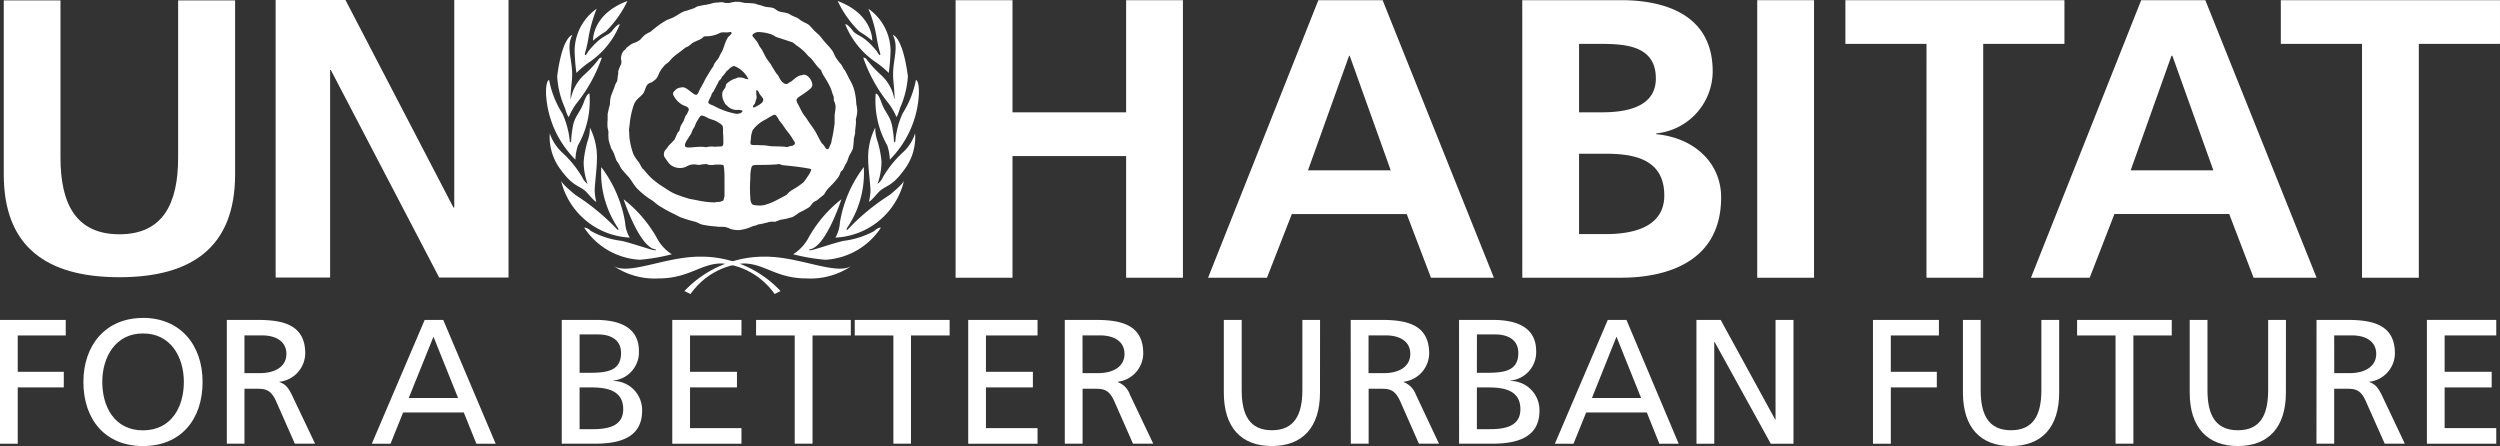 <svg id="Grupo_58" data-name="Grupo 58" xmlns="http://www.w3.org/2000/svg" xmlns:xlink="http://www.w3.org/1999/xlink" width="161.76" height="28.86" viewBox="0 0 161.76 28.86">
  <rect x="0" y="0" width="161.76" height="28.86" fill="#333333" stroke="none"/>
  <defs>
    <clipPath id="clip-path">
      <rect id="Rectángulo_31" data-name="Rectángulo 31" width="161.76" height="28.86" fill="none"/>
    </clipPath>
  </defs>
  <g id="Grupo_19" data-name="Grupo 19" transform="translate(0 0)" clip-path="url(#clip-path)">
    <path id="Trazado_246" data-name="Trazado 246" d="M68.629.171c.093.007.187.007.288.007a3.549,3.549,0,0,0,.391.074,6.15,6.15,0,0,1,.619.042c.053.019.1.039.158.06a2.23,2.23,0,0,1,.242.061,1.594,1.594,0,0,1,.182.062c.189.057.4.042.586.1.132.042.231.164.36.212.2.073.441.07.64.155.076.044.163.093.244.136l.329.14c.089.05.163.13.257.182.149.1.316.152.469.257a3.466,3.466,0,0,1,.332.355c.121.116.245.222.363.333.118.128.21.272.32.394.178.2.357.381.514.594.1.152.151.322.249.48a4.71,4.71,0,0,0,.34.434c.043.062.068.127.105.188.055.1.131.181.176.273.1.18.176.361.274.531a3.43,3.43,0,0,1,.236.5A4.127,4.127,0,0,1,76.477,6.8a2.423,2.423,0,0,1,.061.42,1.725,1.725,0,0,1-.049.389c-.014.057-.021.105-.04.165a1.937,1.937,0,0,0,.011.2c-.018.18-.035.353-.059.534,0,.075,0,.137,0,.206a.444.444,0,0,0-.032.118,1.474,1.474,0,0,0-.054.256,4.492,4.492,0,0,1-.062.609,4.749,4.749,0,0,1-.24.452c-.041.1-.072.209-.11.311s-.107.194-.155.3c-.04.079-.079.152-.117.238a.782.782,0,0,1-.074.1.513.513,0,0,0-.085.07,1.11,1.11,0,0,0-.054.158,1.415,1.415,0,0,1-.173.292,6.208,6.208,0,0,1-.56.607,1.958,1.958,0,0,0-.188.246c-.038.061-.069.113-.1.172-.161.128-.311.247-.47.381-.062.032-.125.061-.19.1-.124.094-.185.239-.306.34a5.25,5.25,0,0,1-.665.36,2.461,2.461,0,0,1-.389.266,4.04,4.04,0,0,1-.795.186c-.061.024-.126.047-.193.074a.441.441,0,0,0-.131.055c-.1.011-.211-.011-.3,0-.142.016-.264.065-.4.089a1.487,1.487,0,0,1-.245.055.637.637,0,0,1-.159.025.8.8,0,0,0-.137.062,1.564,1.564,0,0,1-.218.049,2.8,2.8,0,0,1-.892.262,1.708,1.708,0,0,1-.583-.08,1.3,1.3,0,0,0-.38-.125c-.136-.008-.271-.008-.412-.008a.737.737,0,0,0-.145-.02,6.582,6.582,0,0,1-.853-.115.832.832,0,0,1-.218-.079,1.729,1.729,0,0,0-.329-.13,8.352,8.352,0,0,1-.836-.253c-.15-.057-.286-.143-.437-.215a8.561,8.561,0,0,1-.964-.529c-.171-.1-.315-.242-.467-.353-.087-.056-.169-.107-.248-.159a5.265,5.265,0,0,1-.753-.639c-.213-.223-.334-.487-.531-.727a7.235,7.235,0,0,1-.494-.566c-.059-.1-.092-.2-.152-.284-.042-.089-.105-.138-.145-.223-.079-.174-.115-.354-.2-.525a1.79,1.79,0,0,0-.139-.242,1.112,1.112,0,0,1-.049-.171,2.231,2.231,0,0,1-.12-.4c-.008-.11-.012-.217-.018-.328,0-.052.007-.109.007-.171-.007-.11-.054-.226-.061-.344a2.654,2.654,0,0,1,.007-.439c0-.127,0-.251,0-.381.033-.143.062-.3.1-.454a1,1,0,0,0,.045-.148c.006-.075.01-.148.014-.229a1.812,1.812,0,0,1,.053-.317c.065-.191.15-.377.215-.56.026-.083.057-.167.09-.249.025-.065.074-.118.1-.184a2.189,2.189,0,0,0,.038-.321,1.015,1.015,0,0,0,.025-.117,1.913,1.913,0,0,0,.007-.194,3.127,3.127,0,0,1,.193-.477.738.738,0,0,0-.015-.318.857.857,0,0,1,.131-.469.684.684,0,0,1,.165-.159.626.626,0,0,1,.074-.109,1.587,1.587,0,0,0,.138-.1,1.05,1.05,0,0,1,.264-.172,1.612,1.612,0,0,0,.463-.225,2.79,2.79,0,0,1,.263-.278.982.982,0,0,1,.238-.156c.057-.036.118-.061.176-.092q.153-.13.3-.245a4.815,4.815,0,0,1,.615-.428c.067-.033.154-.117.243-.117.107-.057.22-.087.329-.146.205-.1.389-.24.594-.345A1.328,1.328,0,0,1,65.51.751c.135-.051.272-.092.411-.138s.257-.167.429-.167a.477.477,0,0,1,.143-.03.534.534,0,0,1,.172-.031.157.157,0,0,1,.057-.012.826.826,0,0,0,.113-.021c.023-.008.059-.014.08-.021a.4.4,0,0,1,.046,0c.1-.036.178-.048.256-.077a.411.411,0,0,1,.129-.012.236.236,0,0,1,.118-.02h.087a.61.61,0,0,1,.064-.012c.042,0,.08-.007.118-.007h.046a.8.8,0,0,1,.232.051h.23a.285.285,0,0,1,.08-.012L68.4.219a.5.5,0,0,1,.173-.025c.006-.006.023-.006.023-.006a.206.206,0,0,0,.035-.017m1.461,1.96c-.1.02-.341.106-.335.228,0,.01,0,.027,0,.037.1.117.189.225.283.347.078.1.124.232.191.338.054.075.1.139.15.214.085.164.168.333.256.493.083.145.2.27.294.414.111.193.228.381.349.576.038.059.1.1.137.165.1.166.169.376.357.49a.286.286,0,0,0,.184.064c.07,0,.128-.061.188-.1.038-.021.086-.047.123-.064.16-.131.443-.4.653-.4A.217.217,0,0,0,73,4.909c.341-.108.689.441.623.714a.505.505,0,0,1-.143.2,6.711,6.711,0,0,1-.66.469c-.062.049-.156.1-.189.18a.162.162,0,0,0-.017.122,1.145,1.145,0,0,0,.132.281c.091.183.176.357.274.527a1.822,1.822,0,0,0,.174.229c.083.134.176.262.263.4.081.107.159.22.238.335.215.3.35.65.55.965a.928.928,0,0,1,.13.128c.035.062.074.115.109.171s.1.1.158.078.068-.088.087-.118c.04-.094.079-.184.121-.268.023-.138.049-.262.079-.393.068-.3.1-.577.146-.881V7.535c.014-.191.061-.374.061-.568a.929.929,0,0,0-.1-.376c-.027-.08,0-.189-.024-.275a1.054,1.054,0,0,0-.068-.174,3.6,3.6,0,0,0-.161-.459,7.615,7.615,0,0,0-.48-.823,1.571,1.571,0,0,0-.064-.145.464.464,0,0,1-.027-.1c-.027-.029-.057-.054-.09-.086-.056-.05-.1-.107-.156-.162-.122-.152-.243-.307-.362-.467-.071-.086-.182-.159-.26-.246s-.129-.143-.191-.213a3.545,3.545,0,0,0-.553-.45c-.076-.062-.154-.123-.225-.182-.361-.122-.721-.238-1.079-.354a1.165,1.165,0,0,1-.122-.078,1.734,1.734,0,0,1-.158-.081,2.81,2.81,0,0,0-.922-.163m-1.8,0c-.18.048-.4,0-.579.032-.069.036-.143.066-.217.1a1.931,1.931,0,0,1-.488.128c-.082.01-.174.01-.272.02-.04,0-.075,0-.121.009a.656.656,0,0,0-.1.1c-.059.036-.118.075-.185.108a4.412,4.412,0,0,0-.45.206c-.087.074-.176.148-.257.209a1.216,1.216,0,0,1-.2.089c-.086.073-.183.145-.27.216-.176.131-.358.258-.53.413-.118.1-.2.225-.305.325a.611.611,0,0,1-.107.079,1.368,1.368,0,0,0-.238.238,1.64,1.64,0,0,0-.269.422,1.25,1.25,0,0,1-.169.322,1.287,1.287,0,0,1-.325.245.849.849,0,0,0-.21.1c-.164.154-.186.432-.315.612s-.352.313-.48.5a.95.95,0,0,0-.109.192A5.251,5.251,0,0,0,61.824,8c-.016.157-.04.3-.055.455,0,.065.013.131.015.193a3.469,3.469,0,0,0,.1.805,3.719,3.719,0,0,0,.18.6,2.734,2.734,0,0,0,.336.5c.087.13.143.265.228.392.054.059.113.106.165.171a5.593,5.593,0,0,0,.433.477,6.11,6.11,0,0,0,.874.636,4.18,4.18,0,0,0,.634.373c.3.124.616.223.932.321.148.026.3.056.444.081a5.868,5.868,0,0,0,1.226.154.528.528,0,0,1,.239-.029.115.115,0,0,1,.032-.007.224.224,0,0,0,.085-.015c.079-.039.159-.029.2-.121.017-.074.036-.146.058-.217,0-.338,0-.678,0-1.009,0-.229,0-.449-.018-.665a1.36,1.36,0,0,0-.038-.311.118.118,0,0,0-.041-.053,2.4,2.4,0,0,0-.717.01,1.479,1.479,0,0,0-.172-.01c-.068-.01-.129-.049-.213-.057a2.812,2.812,0,0,0-.43.057c-.124,0-.25-.043-.383-.033a.91.91,0,0,0-.286.057c-.107.043-.21.107-.322.143a1.013,1.013,0,0,1-.9-.195,1.91,1.91,0,0,1-.237-.3c-.045-.066-.092-.131-.138-.2a.476.476,0,0,1,.021-.368,1.073,1.073,0,0,1,.111-.141c.068-.081.122-.177.2-.262.107-.1.218-.219.321-.327.064-.131.126-.267.175-.4.043-.073.118-.142.159-.214a1.612,1.612,0,0,1,.064-.257c.053-.123.143-.234.2-.355.042-.115.083-.213.125-.318a1.346,1.346,0,0,0,.193-.35.178.178,0,0,0,0-.131.263.263,0,0,0-.09-.1c-.112-.064-.229-.087-.337-.153a1.458,1.458,0,0,1-.532-.567.337.337,0,0,1-.051-.14.319.319,0,0,1,.123-.193.52.52,0,0,1,.361-.2.443.443,0,0,1,.064-.009c.346-.115.824.616,1.019.452a.985.985,0,0,0,.155-.3c.079-.145.162-.283.24-.424.049-.1.1-.2.152-.306.125-.2.241-.4.367-.6.03-.049.07-.1.1-.145.054-.072.068-.172.117-.242.089-.131.207-.255.288-.392.018-.049.043-.109.061-.154a.886.886,0,0,1,.063-.1c.04-.07.074-.136.107-.2.047-.134.1-.272.141-.408a2.772,2.772,0,0,1,.157-.352c.056-.124.209-.2.27-.321.03-.077-.03-.1-.107-.1m.27,2.2a.79.79,0,0,0-.368.251c-.046.037-.089.072-.124.1-.033.059-.074.109-.108.159s-.094.106-.139.16-.072.113-.109.178c-.044.036-.079.078-.123.117-.025.049-.051.106-.07.152-.1.174-.183.347-.276.524-.03.05-.084.092-.115.15a1.485,1.485,0,0,1-.1.252c-.033.089-.15.24-.121.339s.261.152.339.195a4.653,4.653,0,0,0,1.29.485,1.175,1.175,0,0,0,.2.038.175.175,0,0,0,.044,0c.017-.005.033-.005.039-.012.031-.007.054-.007.075-.013a.159.159,0,0,0,.072-.01c.057-.036.149-.085.149-.165a.684.684,0,0,0-.365-.051.846.846,0,0,1-.639-.282c-.042-.036-.079-.068-.125-.112-.021-.042-.04-.081-.057-.124a.894.894,0,0,1-.108-.658,1.6,1.6,0,0,1,.167-.253c.044-.078.04-.189.086-.26a1.611,1.611,0,0,1,.448-.3c.051-.018.1-.033.153-.048s.084-.048.137-.061a.927.927,0,0,1,.393.04.889.889,0,0,0,.277.072v0H69.5a1.7,1.7,0,0,0-.931-.861m1.442,1.553a1.965,1.965,0,0,0,.008.387c0,.048.015.087.01.131-.04.115-.077.238-.108.355-.038.072-.111.111-.126.185s.031.072.076.072c.182-.1.684-.289.571-.579a2.516,2.516,0,0,0-.208-.264c-.054-.1-.1-.262-.223-.288m1.155,1.6a3.627,3.627,0,0,0-.531.3,2.264,2.264,0,0,0-.861.7,1.7,1.7,0,0,0-.118.566c-.006.072-.058.3,0,.357a.332.332,0,0,0,.04.021.679.679,0,0,0,.242.021c.193,0,.393.016.583.019.154.009.3.047.464.058.245.009.5.012.75.023.093.008.186.021.279.031A.942.942,0,0,1,72.3,9.5a.19.19,0,0,0,.039-.005c.072-.042.174-.082.169-.183a.6.6,0,0,0-.106-.191,3.723,3.723,0,0,0-.437-.622c-.1-.138-.187-.272-.282-.406a2.288,2.288,0,0,0-.175-.214c-.027-.036-.042-.081-.066-.115a1.138,1.138,0,0,0-.154-.227c-.031-.049-.062-.049-.126-.055m-4.68.045a.278.278,0,0,0-.087.04,1.143,1.143,0,0,0-.117.154c-.051.091-.1.18-.159.27-.037.09-.076.183-.11.272-.029.063-.075.113-.107.172-.04.093-.079.191-.121.29-.1.158-.215.322-.314.489-.021.051-.054.11-.071.167-.025.155.027.221.191.221A.455.455,0,0,0,65.7,9.6c.034,0,.058,0,.089,0a.178.178,0,0,1,.057-.006c.032,0,.058-.008.087-.008h.049a1.131,1.131,0,0,1,.117-.016c.045,0,.1-.007.148-.007a1.922,1.922,0,0,1,.489.023.34.34,0,0,0,.081-.016.744.744,0,0,1,.109-.015,1.267,1.267,0,0,1,.375,0h.081a.111.111,0,0,0,.043-.01c.025,0,.051,0,.079,0,.072,0,.147-.009.212-.009.014,0,.027-.005.042-.005a.46.46,0,0,0,.074-.044c.062-.054.041-.312.041-.415,0-.163-.015-.331-.021-.5a1.108,1.108,0,0,0-.02-.346.482.482,0,0,0-.17-.173,2.77,2.77,0,0,0-.351-.2c-.131-.043-.275-.089-.4-.139a1.552,1.552,0,0,0-.432-.184m4.973,3.142a1.3,1.3,0,0,1-.339.035c-.305.027-.65.018-.976.027a1.616,1.616,0,0,0-.305.016.2.2,0,0,0-.091.052.375.375,0,0,0-.07.181,2.473,2.473,0,0,0-.049.612c-.012.158-.021.317-.023.483a7.269,7.269,0,0,0,.023.781.71.71,0,0,0,.1.4c.086.1.446.1.606.1a.3.3,0,0,1,.122-.016.58.58,0,0,0,.069-.013c.076-.023.14-.046.217-.066a3.925,3.925,0,0,0,.4-.16c.2-.1.38-.193.572-.294.081-.044.159-.094.244-.13.046-.05.093-.1.139-.145a1.508,1.508,0,0,1,.242-.187,4.886,4.886,0,0,0,.726-.491,3.481,3.481,0,0,0,.285-.4,1.292,1.292,0,0,0,.217-.413c-.009-.042-.044-.055-.085-.065-.568-.111-1.144-.171-1.744-.229-.107-.01-.16-.072-.277-.072" transform="translate(-21.071 -0.06)" fill="#fff"/>
    <path id="Trazado_247" data-name="Trazado 247" d="M68.03,27.738a7.093,7.093,0,0,1,5.246-2.227c2.226,0,4.636,1.247,5.594.58a4.721,4.721,0,0,1-2.938.828c-1.973,0-2.716-.969-4.092-.969a4.671,4.671,0,0,0-3.414,1.978Z" transform="translate(-23.745 -8.904)" fill="#fff"/>
    <path id="Trazado_248" data-name="Trazado 248" d="M78.833,23.366a2.861,2.861,0,0,0,1.005-1.081,8.2,8.2,0,0,1,2.12-2.479s-1,3.1-2.049,3.239c0,0-.155.1.133.046s1.628-.519,2.1-.6a5.488,5.488,0,0,0,1.935-.628c.266-.253.437-.219.437-.219a4.609,4.609,0,0,1-3.6,2.077,12.576,12.576,0,0,1-2.086-.358" transform="translate(-27.516 -6.913)" fill="#fff"/>
    <path id="Trazado_249" data-name="Trazado 249" d="M83.041,21.171a2.212,2.212,0,0,0,.288-.98,8.087,8.087,0,0,1,1.545-3.579,6.315,6.315,0,0,1-1.09,3.947s-.079.225.08.063a13.88,13.88,0,0,1,2.67-2.2s.9-.713.947-.951a4.788,4.788,0,0,1-4.441,3.7" transform="translate(-28.984 -5.798)" fill="#fff"/>
    <path id="Trazado_250" data-name="Trazado 250" d="M86.344,17.479a3.671,3.671,0,0,0,.1-.725c0-.327-.149-1.47-.149-1.974a4.263,4.263,0,0,1,.455-2.095,2.5,2.5,0,0,0,.129.823,6.242,6.242,0,0,1,.276,1.379,4.244,4.244,0,0,1-.26,1.444,1.108,1.108,0,0,0,.346-.427,6.878,6.878,0,0,1,1.282-1.6,2.865,2.865,0,0,0,.807-1.245,3.5,3.5,0,0,1-.692,2.338c-.858,1.19-1.227.993-1.688,1.486,0,0-.539.626-.6.591" transform="translate(-30.119 -4.428)" fill="#fff"/>
    <path id="Trazado_251" data-name="Trazado 251" d="M87.945,13.1a3.342,3.342,0,0,0-.164-.912,5.853,5.853,0,0,1-.75-3.351s.132-.108.37.564.589.887.7,1.568a6.963,6.963,0,0,1,.111.96s.084.093.084.021a5.487,5.487,0,0,1,.474-1.835,6.194,6.194,0,0,0,.861-2.171s.219.014.193.909A6.473,6.473,0,0,1,87.945,13.1" transform="translate(-30.369 -2.771)" fill="#fff"/>
    <path id="Trazado_252" data-name="Trazado 252" d="M87.948,8.776a4.123,4.123,0,0,0-.479-.842,9.879,9.879,0,0,1-1.663-2.983s.115-.066.253.154a7.536,7.536,0,0,0,.891.953,2.772,2.772,0,0,1,.866,1.562s.062.078-.061-1.178.411-2.091-.037-2.972c0,0,.633.088.975,2.679a5.952,5.952,0,0,1-.506,2.043s-.169.583-.239.583" transform="translate(-29.949 -1.212)" fill="#fff"/>
    <path id="Trazado_253" data-name="Trazado 253" d="M86.827,5.022a5.875,5.875,0,0,0-.91-.744,5.4,5.4,0,0,1-1.9-2.395s.085-.107.484.406c.3.391.634.2,1.57,1.347,0,0,.131.253.191.234s-.031-.266-.031-.266a9.625,9.625,0,0,1-.2-.965A8.231,8.231,0,0,0,85.512.87a3.361,3.361,0,0,1,1.434,2.659,11.473,11.473,0,0,1-.118,1.494" transform="translate(-29.324 -0.304)" fill="#fff"/>
    <path id="Trazado_254" data-name="Trazado 254" d="M85.5,2.668S85.573.962,83.263.1a6.9,6.9,0,0,0,1.4,1.971,5.993,5.993,0,0,1,.84.6" transform="translate(-29.062 -0.034)" fill="#fff"/>
    <path id="Trazado_255" data-name="Trazado 255" d="M71.775,27.738a7.04,7.04,0,0,0-5.23-2.227c-2.239,0-4.651,1.247-5.608.58a4.744,4.744,0,0,0,2.945.828c1.968,0,2.72-.969,4.081-.969a4.676,4.676,0,0,1,3.427,1.978Z" transform="translate(-21.269 -8.904)" fill="#fff"/>
    <path id="Trazado_256" data-name="Trazado 256" d="M63.738,23.366a2.765,2.765,0,0,1-.984-1.081,8.394,8.394,0,0,0-2.139-2.479s1.015,3.1,2.053,3.239c0,0,.164.1-.129.046s-1.629-.519-2.1-.6a5.4,5.4,0,0,1-1.932-.628c-.261-.253-.441-.219-.441-.219a4.609,4.609,0,0,0,3.6,2.077,12.391,12.391,0,0,0,2.075-.358" transform="translate(-20.266 -6.913)" fill="#fff"/>
    <path id="Trazado_257" data-name="Trazado 257" d="M60.209,21.171a2.127,2.127,0,0,1-.3-.98,8.137,8.137,0,0,0-1.543-3.579,6.4,6.4,0,0,0,1.087,3.947s.084.225-.078.063a14.215,14.215,0,0,0-2.666-2.2s-.9-.713-.951-.951a4.817,4.817,0,0,0,4.453,3.7" transform="translate(-19.461 -5.798)" fill="#fff"/>
    <path id="Trazado_258" data-name="Trazado 258" d="M57.648,17.479a3.671,3.671,0,0,1-.1-.725c0-.327.144-1.47.144-1.974a4.205,4.205,0,0,0-.455-2.095,2.443,2.443,0,0,1-.132.823,6.708,6.708,0,0,0-.269,1.379,4.124,4.124,0,0,0,.258,1.444,1.088,1.088,0,0,1-.347-.427,6.959,6.959,0,0,0-1.294-1.6,3.035,3.035,0,0,1-.811-1.245,3.514,3.514,0,0,0,.7,2.338c.87,1.19,1.224.993,1.7,1.486,0,0,.532.626.6.591" transform="translate(-19.07 -4.428)" fill="#fff"/>
    <path id="Trazado_259" data-name="Trazado 259" d="M56.177,13.1a3.225,3.225,0,0,1,.16-.912,5.837,5.837,0,0,0,.75-3.351s-.131-.108-.372.564-.589.887-.706,1.568a7.085,7.085,0,0,0-.109.96s-.081.093-.081.021a5.7,5.7,0,0,0-.484-1.835,6.076,6.076,0,0,1-.858-2.171s-.223.014-.2.909A6.493,6.493,0,0,0,56.177,13.1" transform="translate(-18.946 -2.771)" fill="#fff"/>
    <path id="Trazado_260" data-name="Trazado 260" d="M56.138,8.776a4.552,4.552,0,0,1,.472-.842,9.771,9.771,0,0,0,1.658-2.983s-.111-.066-.243.154a7.1,7.1,0,0,1-.9.953,2.837,2.837,0,0,0-.86,1.562s-.064.078.068-1.178-.43-2.091.033-2.972c0,0-.648.088-.982,2.679a5.758,5.758,0,0,0,.5,2.043s.171.583.249.583" transform="translate(-19.332 -1.212)" fill="#fff"/>
    <path id="Trazado_261" data-name="Trazado 261" d="M57.232,5.022a6.07,6.07,0,0,1,.908-.744,5.406,5.406,0,0,0,1.9-2.395s-.082-.107-.488.406c-.3.391-.634.2-1.558,1.347,0,0-.134.253-.195.234s.031-.266.031-.266a9.347,9.347,0,0,0,.2-.965A9.558,9.558,0,0,1,58.542.87a3.354,3.354,0,0,0-1.426,2.659,12.567,12.567,0,0,0,.116,1.494" transform="translate(-19.936 -0.304)" fill="#fff"/>
    <path id="Trazado_262" data-name="Trazado 262" d="M58.944,2.668S58.855.962,61.169.1a6.961,6.961,0,0,1-1.4,1.971,5.45,5.45,0,0,0-.828.6" transform="translate(-20.573 -0.034)" fill="#fff"/>
    <path id="Trazado_263" data-name="Trazado 263" d="M.375.04H4.044V10.208c0,2.991,1,4.965,3.813,4.965s3.8-1.974,3.8-4.965V.04h3.686V11.3c0,4.707-2.8,6.651-7.489,6.651S.375,16,.375,11.3Z" transform="translate(-0.131 -0.014)" fill="#fff"/>
    <path id="Trazado_264" data-name="Trazado 264" d="M27.4,0h4.518l6.987,13.427h.052V0h3.511V17.959H37.983L30.968,4.525h-.043V17.959H27.4Z" transform="translate(-9.565 0)" fill="#fff"/>
    <path id="Trazado_265" data-name="Trazado 265" d="M94.984.018h3.681V7.273h7.353V.018h3.675V17.977h-3.675V10.106H98.665v7.871H94.984Z" transform="translate(-33.153 -0.006)" fill="#fff"/>
    <path id="Trazado_266" data-name="Trazado 266" d="M127.213.018h4.157l7.2,17.959H134.5l-1.57-4.122h-7.433l-1.609,4.122h-3.81Zm2.03,3.6H129.2l-2.659,7.411h5.355Z" transform="translate(-41.91 -0.006)" fill="#fff"/>
    <path id="Trazado_267" data-name="Trazado 267" d="M151.31.017h6.4c2.37,0,5.921.67,5.921,4.607a4.049,4.049,0,0,1-3.654,4.013v.051c2.49.236,4.2,1.88,4.2,4.087,0,4.537-4.144,5.2-6.465,5.2h-6.4Zm3.674,7.256h1.5c1.545,0,3.469-.331,3.469-2.189,0-2.077-1.87-2.239-3.552-2.239h-1.417Zm0,7.88h1.734c1.7,0,3.781-.419,3.781-2.5,0-2.342-1.94-2.7-3.781-2.7h-1.734Z" transform="translate(-52.813 -0.006)" fill="#fff"/>
    <rect id="Rectángulo_30" data-name="Rectángulo 30" width="3.675" height="17.959" transform="translate(113.7 0.012)" fill="#fff"/>
    <path id="Trazado_268" data-name="Trazado 268" d="M188.676,2.845h-5.249V.018H197.6V2.845h-5.256V17.976h-3.671Z" transform="translate(-64.023 -0.006)" fill="#fff"/>
    <path id="Trazado_269" data-name="Trazado 269" d="M209,.018h4.15l7.2,17.959h-4.077l-1.578-4.122h-7.428l-1.6,4.122h-3.8Zm2.019,3.6h-.061l-2.64,7.411h5.352Z" transform="translate(-70.456 -0.006)" fill="#fff"/>
    <path id="Trazado_270" data-name="Trazado 270" d="M231.962,2.845h-5.254V.018h14.181V2.845h-5.252V17.976h-3.675Z" transform="translate(-79.13 -0.006)" fill="#fff"/>
    <path id="Trazado_271" data-name="Trazado 271" d="M0,31.8H4.254v1.005H1.148v2.352h2.98v1.012H1.148v3.642H0Z" transform="translate(0 -11.101)" fill="#fff"/>
    <path id="Trazado_272" data-name="Trazado 272" d="M12.142,31.6C14.577,31.6,16,33.372,16,35.745c0,2.434-1.413,4.147-3.856,4.147s-3.856-1.713-3.856-4.147c0-2.373,1.429-4.142,3.856-4.142m0,7.273c1.854,0,2.644-1.537,2.644-3.131,0-1.63-.868-3.148-2.644-3.137C10.38,32.6,9.51,34.115,9.51,35.745c0,1.594.786,3.131,2.631,3.131" transform="translate(-2.892 -11.031)" fill="#fff"/>
    <path id="Trazado_273" data-name="Trazado 273" d="M22.547,31.8h1.959c1.583,0,3.114.255,3.114,2.171a1.875,1.875,0,0,1-1.661,1.83v.024c.362.137.529.3.783.8l1.515,3.184h-1.31l-1.223-2.771c-.357-.784-.747-.784-1.347-.784h-.69v3.556h-1.14Zm1.14,3.445h.976c1.094,0,1.738-.481,1.738-1.244,0-.724-.55-1.2-1.614-1.2h-1.1Z" transform="translate(-7.87 -11.101)" fill="#fff"/>
    <path id="Trazado_274" data-name="Trazado 274" d="M40.378,31.8h1.2l3.393,8.011H43.724l-.816-2.021H38.981l-.812,2.021H36.957Zm.568,1.085-1.6,3.969h3.194Z" transform="translate(-12.899 -11.1)" fill="#fff"/>
    <path id="Trazado_275" data-name="Trazado 275" d="M55.838,31.8h2.183c1.653,0,2.81.54,2.81,2.023a1.839,1.839,0,0,1-1.655,1.9v.027a1.878,1.878,0,0,1,1.86,1.932c0,1.722-1.427,2.128-3.053,2.128H55.838Zm1.154,3.422h.633c1.111,0,2.049-.107,2.049-1.282,0-.951-.814-1.2-1.475-1.2H56.992Zm0,3.648h.863c1.036,0,1.959-.223,1.959-1.293,0-1.238-1.086-1.408-2.076-1.408h-.747Z" transform="translate(-19.49 -11.101)" fill="#fff"/>
    <path id="Trazado_276" data-name="Trazado 276" d="M66.823,31.8H71.3v1.005H67.971v2.352h3.037v1.012H67.971v2.632H71.3v1.01H66.823Z" transform="translate(-23.324 -11.101)" fill="#fff"/>
    <path id="Trazado_277" data-name="Trazado 277" d="M77.654,32.809h-2.5V31.8h6.13v1.005H78.807v7.005H77.654Z" transform="translate(-26.233 -11.101)" fill="#fff"/>
    <path id="Trazado_278" data-name="Trazado 278" d="M87.461,32.809h-2.5V31.8H91.1v1.005H88.6v7.005H87.461Z" transform="translate(-29.656 -11.101)" fill="#fff"/>
    <path id="Trazado_279" data-name="Trazado 279" d="M96.237,31.8h4.486v1.005H97.385v2.352h3.037v1.012H97.385v2.632h3.338v1.01H96.237Z" transform="translate(-33.59 -11.101)" fill="#fff"/>
    <path id="Trazado_280" data-name="Trazado 280" d="M105.837,31.8h1.969c1.582,0,3.107.255,3.107,2.171a1.868,1.868,0,0,1-1.648,1.83v.024a1.316,1.316,0,0,1,.781.8l1.515,3.184h-1.311l-1.22-2.771c-.357-.784-.739-.784-1.351-.784h-.691v3.556h-1.15Zm1.15,3.445h.977c1.1,0,1.737-.481,1.737-1.244,0-.724-.55-1.2-1.617-1.2h-1.1Z" transform="translate(-36.941 -11.101)" fill="#fff"/>
    <path id="Trazado_281" data-name="Trazado 281" d="M127.867,36.5c0,2.257-1.137,3.461-3.116,3.461s-3.107-1.2-3.107-3.461V31.8H122.8V36.35c0,1.54.476,2.59,1.955,2.59s1.972-1.051,1.972-2.59V31.8h1.144Z" transform="translate(-42.458 -11.101)" fill="#fff"/>
    <path id="Trazado_282" data-name="Trazado 282" d="M134.256,31.8h1.968c1.584,0,3.109.255,3.109,2.171a1.875,1.875,0,0,1-1.651,1.83v.024a1.356,1.356,0,0,1,.786.8l1.5,3.184h-1.3l-1.22-2.771c-.369-.784-.736-.784-1.349-.784h-.683v3.556h-1.153Zm1.153,3.445h.975c1.09,0,1.728-.481,1.728-1.244,0-.724-.548-1.2-1.612-1.2h-1.09Z" transform="translate(-46.86 -11.101)" fill="#fff"/>
    <path id="Trazado_283" data-name="Trazado 283" d="M145.025,31.8H147.2c1.663,0,2.815.54,2.815,2.023a1.841,1.841,0,0,1-1.659,1.9v.027a1.886,1.886,0,0,1,1.872,1.932c0,1.722-1.441,2.128-3.058,2.128h-2.142Zm1.154,3.422h.631c1.112,0,2.05-.107,2.05-1.282,0-.951-.819-1.2-1.478-1.2h-1.2Zm0,3.648h.858c1.038,0,1.958-.223,1.958-1.293,0-1.238-1.088-1.408-2.069-1.408h-.747Z" transform="translate(-50.619 -11.101)" fill="#fff"/>
    <path id="Trazado_284" data-name="Trazado 284" d="M157.974,31.8h1.208l3.38,8.011h-1.251l-.81-2.021h-3.925l-.82,2.021h-1.206Zm.563,1.085-1.588,3.969h3.182Z" transform="translate(-53.944 -11.1)" fill="#fff"/>
    <path id="Trazado_285" data-name="Trazado 285" d="M168.621,31.8h1.568l3.531,6.451h.02V31.8H174.9v8.011h-1.469L169.8,33.23h-.026v6.584h-1.15Z" transform="translate(-58.855 -11.101)" fill="#fff"/>
    <path id="Trazado_286" data-name="Trazado 286" d="M186.168,31.8h4.268v1.005h-3.113v2.352H190.3v1.012h-2.976v3.642h-1.155Z" transform="translate(-64.98 -11.101)" fill="#fff"/>
    <path id="Trazado_287" data-name="Trazado 287" d="M201.339,36.5c0,2.257-1.136,3.461-3.116,3.461s-3.111-1.2-3.111-3.461V31.8h1.148V36.35c0,1.54.48,2.59,1.963,2.59s1.964-1.051,1.964-2.59V31.8h1.152Z" transform="translate(-68.102 -11.101)" fill="#fff"/>
    <path id="Trazado_288" data-name="Trazado 288" d="M208.944,32.809h-2.487V31.8h6.126v1.005H210.1v7.005h-1.154Z" transform="translate(-72.061 -11.101)" fill="#fff"/>
    <path id="Trazado_289" data-name="Trazado 289" d="M223.875,36.5c0,2.257-1.14,3.461-3.108,3.461s-3.117-1.2-3.117-3.461V31.8H218.8V36.35c0,1.54.478,2.59,1.969,2.59s1.957-1.051,1.957-2.59V31.8h1.152Z" transform="translate(-75.968 -11.101)" fill="#fff"/>
    <path id="Trazado_290" data-name="Trazado 290" d="M230.258,31.8h1.959c1.59,0,3.112.255,3.112,2.171a1.869,1.869,0,0,1-1.647,1.83v.024c.353.137.526.3.779.8l1.509,3.184h-1.3l-1.233-2.771c-.35-.784-.73-.784-1.341-.784H231.4v3.556h-1.146Zm1.146,3.445h.975c1.085,0,1.741-.481,1.741-1.244,0-.724-.551-1.2-1.6-1.2H231.4Z" transform="translate(-80.369 -11.101)" fill="#fff"/>
    <path id="Trazado_291" data-name="Trazado 291" d="M241.228,31.8h4.488v1.005h-3.341v2.352h3.044v1.012h-3.044v2.632h3.341v1.01h-4.488Z" transform="translate(-84.198 -11.101)" fill="#fff"/>
  </g>
</svg>

